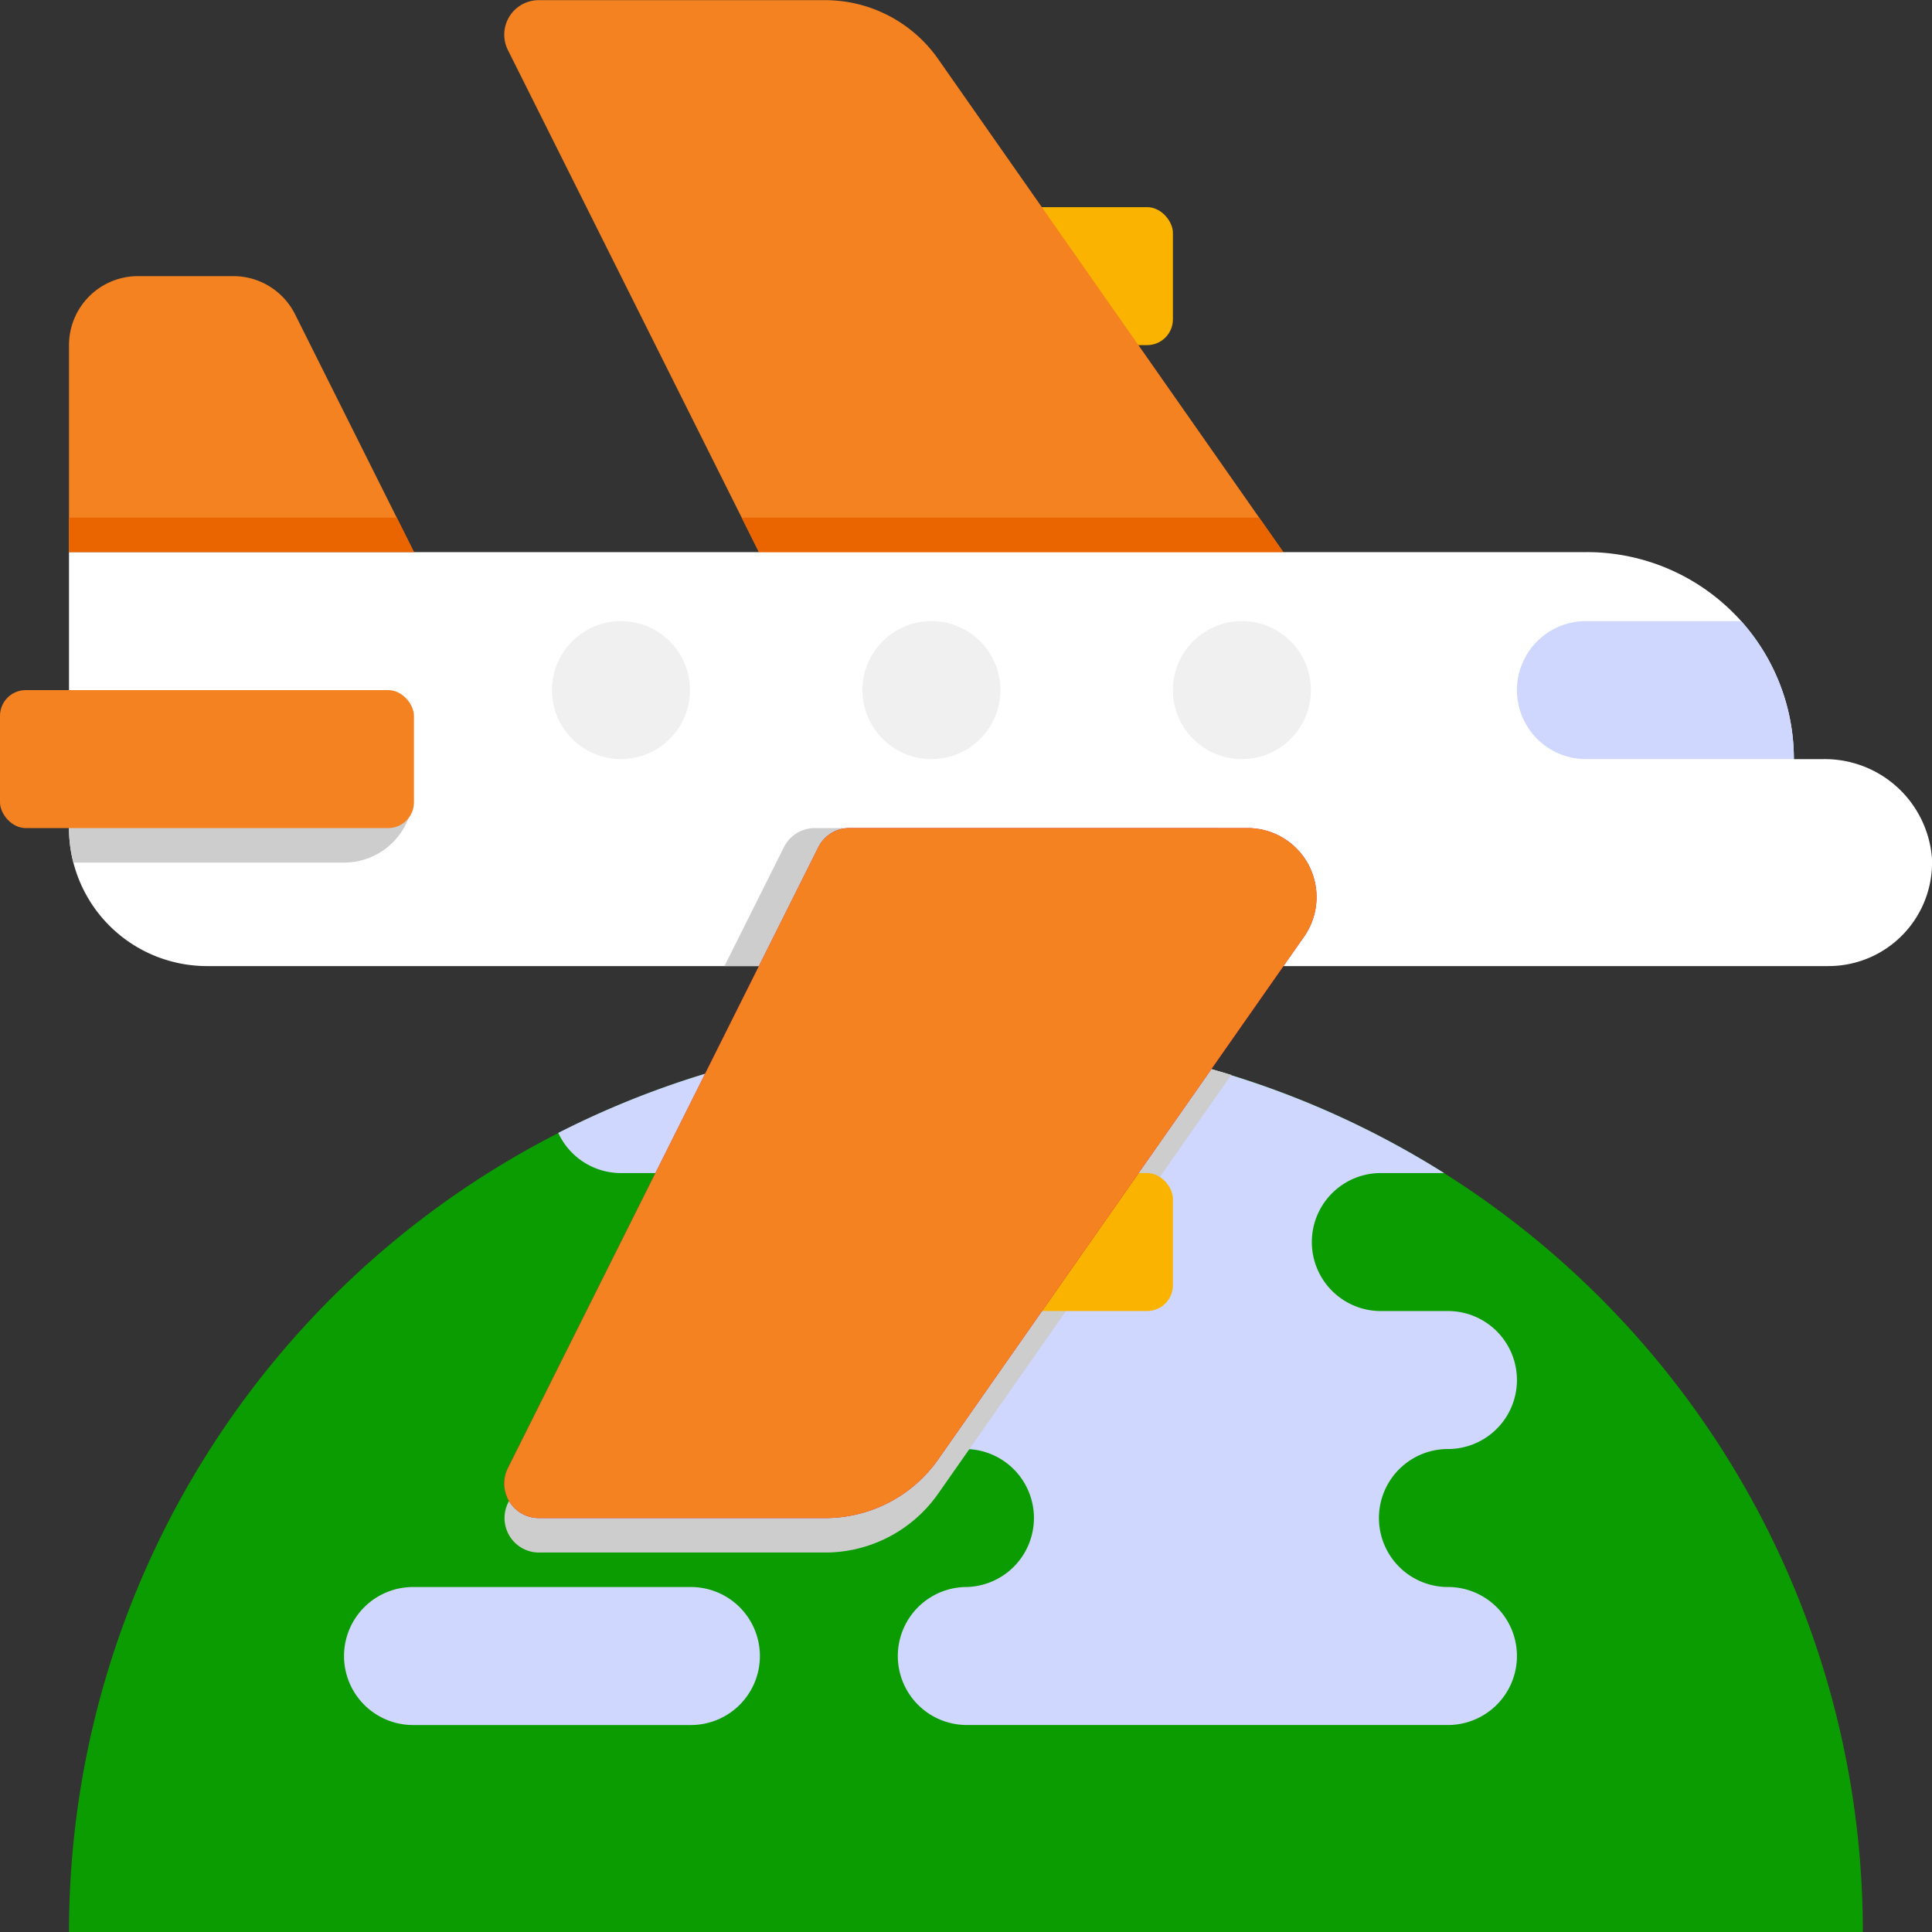<svg xmlns="http://www.w3.org/2000/svg" xmlns:xlink="http://www.w3.org/1999/xlink" width="150" height="150" viewBox="0 0 150 150">
  <rect x="0" y="0" width="150" height="150" fill="#333333" stroke="none"/>
  <defs>
    <clipPath id="clip-plane">
      <rect width="150" height="150"/>
    </clipPath>
  </defs>
  <g id="plane" clip-path="url(#clip-plane)">
    <rect width="150" height="150" fill="rgba(255,255,255,0)"/>
    <g id="tourism" transform="translate(-4 -3.988)">
      <path id="Path_600" data-name="Path 600" d="M75.637,34A69.637,69.637,0,0,0,6,103.637H145.275A69.637,69.637,0,0,0,75.637,34Z" transform="translate(3.357 50.351)" fill="#0a9c00"/>
      <path id="Path_601" data-name="Path 601" d="M21.284,74.175h22.23a10.714,10.714,0,0,0,8.777-4.57L75.057,37.1a70.085,70.085,0,0,0-39.276-.562L18.908,70.3a2.678,2.678,0,0,0,2.376,3.876Z" transform="translate(24.547 50.351)" fill="#cdcdcd"/>
      <path id="Path_602" data-name="Path 602" d="M83.973,44.713a5.357,5.357,0,0,0,0,10.713H89.33a5.357,5.357,0,0,1,0,10.713,5.357,5.357,0,1,0,0,10.713,5.357,5.357,0,0,1,0,10.713h-37.5a5.357,5.357,0,0,1,0-10.713,5.357,5.357,0,0,0,0-10.713H30.406a5.357,5.357,0,1,1,0-10.713H41.12a5.357,5.357,0,1,0,0-10.713H25.049a5.356,5.356,0,0,1-4.866-3.119A69.721,69.721,0,0,1,88.96,44.713Z" transform="translate(27.161 50.351)" fill="#cfd7ff"/>
      <path id="Path_603" data-name="Path 603" d="M49.051,66.14,69.38,37.1a70.044,70.044,0,0,0-39.273-.565l-4.09,8.18H38.07a5.357,5.357,0,1,1,0,10.713H27.357a5.357,5.357,0,0,0,0,10.713H49.051Z" transform="translate(30.211 50.351)" fill="#cdcdcd"/>
      <path id="Path_604" data-name="Path 604" d="M19.357,50H40.784a5.357,5.357,0,1,1,0,10.713H19.357a5.357,5.357,0,1,1,0-10.713Z" transform="translate(16.784 77.205)" fill="#cfd7ff"/>
      <rect id="Rectangle_1430" data-name="Rectangle 1430" width="37.497" height="10.713" rx="2" transform="translate(57.567 20.07)" fill="#fab400"/>
      <path id="Path_605" data-name="Path 605" d="M43.525,4H21.294A2.678,2.678,0,0,0,18.9,7.876L43.747,57.567H86.6l-34.3-49A10.713,10.713,0,0,0,43.525,4Z" transform="translate(24.534)" fill="#f58220"/>
      <path id="Path_606" data-name="Path 606" d="M23.551,14.962A5.357,5.357,0,0,0,18.76,12h-7.4A5.357,5.357,0,0,0,6,17.357v16.07H32.784Z" transform="translate(3.357 13.427)" fill="#f58220"/>
      <path id="Path_607" data-name="Path 607" d="M150.632,43.674a8.34,8.34,0,0,0-8.49-7.6h-2.223A16.07,16.07,0,0,0,123.848,20H6V41.427A10.713,10.713,0,0,0,16.713,52.14H142.6a8.035,8.035,0,0,0,8.035-8.466Z" transform="translate(3.357 26.854)" fill="#fff"/>
      <path id="Path_608" data-name="Path 608" d="M6.337,35.713H27.427a5.357,5.357,0,0,0,0-10.713H6v8.035a10.783,10.783,0,0,0,.338,2.681Z" transform="translate(3.357 35.246)" fill="#cdcdcd"/>
      <path id="Path_609" data-name="Path 609" d="M65.711,38.713l1.607-2.285A5.357,5.357,0,0,0,62.923,28H32.012a2.678,2.678,0,0,0-2.394,1.481L25,38.713Z" transform="translate(35.246 40.281)" fill="#cdcdcd"/>
      <rect id="Rectangle_1431" data-name="Rectangle 1431" width="37.497" height="10.713" rx="2" transform="translate(57.567 95.064)" fill="#fab400"/>
      <g id="Group_357" data-name="Group 357" transform="translate(4 57.567)">
        <rect id="Rectangle_1432" data-name="Rectangle 1432" width="32.14" height="10.713" rx="2" fill="#f58220"/>
        <path id="Path_610" data-name="Path 610" d="M43.525,81.567H21.294A2.678,2.678,0,0,1,18.9,77.692L43.005,29.481A2.678,2.678,0,0,1,45.4,28H76.313a5.357,5.357,0,0,1,4.4,8.429L52.318,77a10.714,10.714,0,0,1-8.793,4.569Z" transform="translate(20.534 -17.287)" fill="#c80a50"/>
        <path id="Path_611" data-name="Path 611" d="M43.525,81.567H21.294A2.678,2.678,0,0,1,18.9,77.692L43.005,29.481A2.678,2.678,0,0,1,45.4,28H76.313a5.357,5.357,0,0,1,4.4,8.429L52.318,77a10.714,10.714,0,0,1-8.793,4.569Z" transform="translate(20.534 -17.287)" fill="#f58220"/>
      </g>
      <path id="Path_612" data-name="Path 612" d="M65.334,22H53.357a5.357,5.357,0,1,0,0,10.713h16.07A16.014,16.014,0,0,0,65.334,22Z" transform="translate(73.848 30.211)" fill="#cfd7ff"/>
      <circle id="Ellipse_67" data-name="Ellipse 67" cx="5.357" cy="5.357" r="5.357" transform="translate(95.064 52.211)" fill="#f0f0f0"/>
      <circle id="Ellipse_68" data-name="Ellipse 68" cx="5.357" cy="5.357" r="5.357" transform="translate(70.959 52.211)" fill="#f0f0f0"/>
      <circle id="Ellipse_69" data-name="Ellipse 69" cx="5.357" cy="5.357" r="5.357" transform="translate(46.854 52.211)" fill="#f0f0f0"/>
      <path id="Path_613" data-name="Path 613" d="M6,19v2.678H32.784L31.444,19Z" transform="translate(3.357 25.175)" fill="#ea6500"/>
      <path id="Path_614" data-name="Path 614" d="M65.675,19H25.5l1.339,2.678H67.55Z" transform="translate(36.085 25.175)" fill="#ea6500"/>
    </g>
  </g>
</svg>
